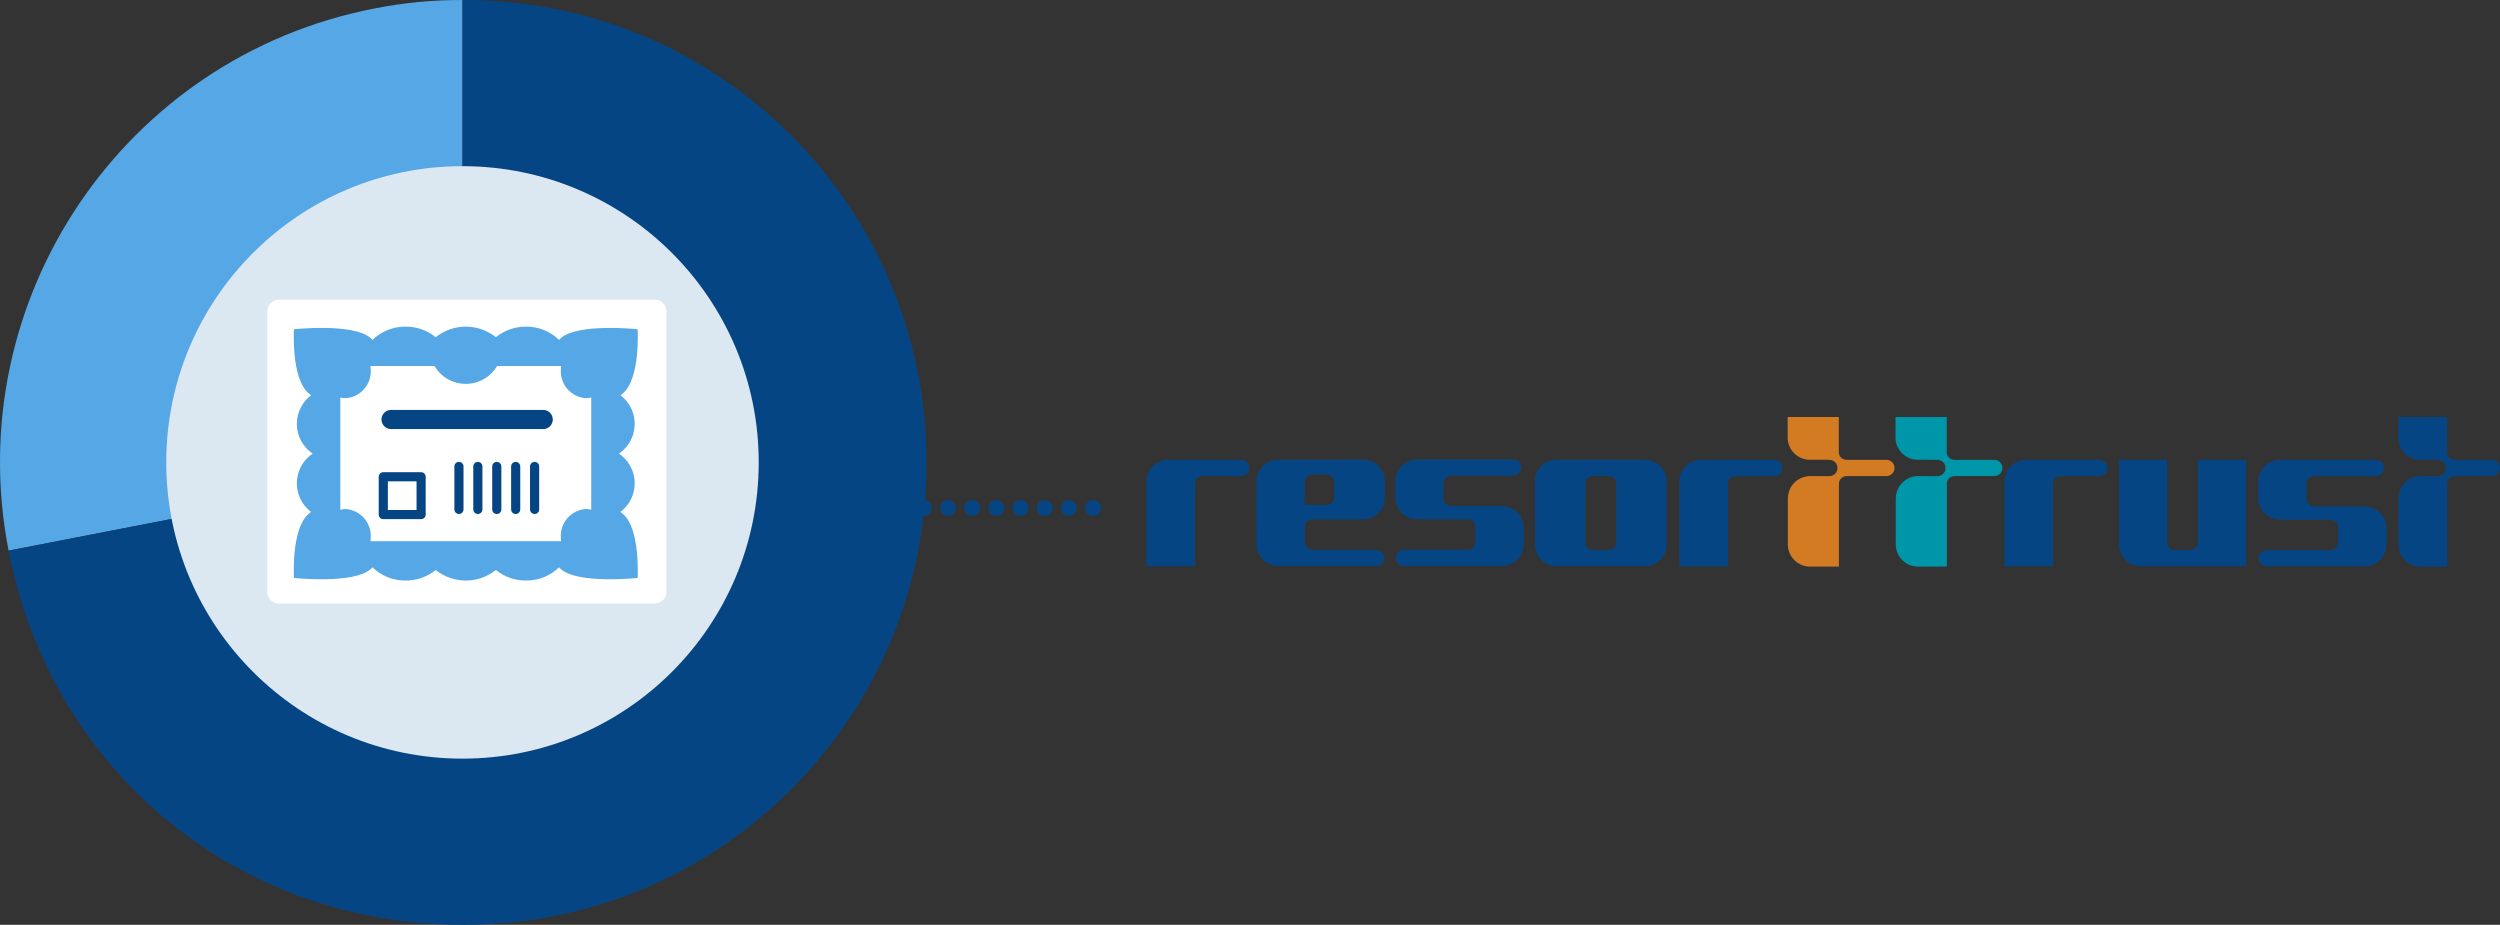 <?xml version="1.0" encoding="utf-8"?>
<!-- Generator: Adobe Illustrator 27.9.0, SVG Export Plug-In . SVG Version: 6.00 Build 0)  -->
<svg version="1.1" id="レイヤー_1" xmlns="http://www.w3.org/2000/svg" xmlns:xlink="http://www.w3.org/1999/xlink" x="0px"
	 y="0px" width="393.272px" height="145.478px" viewBox="0 0 393.272 145.478" style="enable-background:new 0 0 393.272 145.478;"
	 xml:space="preserve">
<rect x="0" y="0" width="393.272" height="145.478" fill="#333333" stroke="none"/>
<style type="text/css">
	.st0{fill:#55A7E5;}
	.st1{fill:#064583;}
	.st2{fill:#DBE8F1;}
	.st3{fill:#FFFFFF;}
	.st4{fill:none;stroke:#064583;stroke-width:3.011;stroke-linecap:round;stroke-miterlimit:10;}
	.st5{fill:none;stroke:#064583;stroke-width:1.439;stroke-linecap:round;stroke-linejoin:round;stroke-miterlimit:10;}
	.st6{fill:none;stroke:#064583;stroke-width:1.439;stroke-linecap:round;stroke-miterlimit:10;}
	
		.st7{fill:none;stroke:#064583;stroke-width:2.484;stroke-linecap:round;stroke-linejoin:round;stroke-miterlimit:10;stroke-dasharray:0,3.8;}
	.st8{fill-rule:evenodd;clip-rule:evenodd;fill:#064583;}
	.st9{fill-rule:evenodd;clip-rule:evenodd;fill:#D27B22;}
	.st10{fill-rule:evenodd;clip-rule:evenodd;fill:#0096A9;}
</style>
<g id="i_11" transform="translate(196.632 72.739)">
	<g id="i_11-2" transform="translate(-196.632 -72.739)">
		<g id="グループ_42703">
			<g id="グループ_42701">
				<g id="グループ_42699">
					<g id="グループ_42696">
						<g id="グループ_42695">
							<path id="パス_119293" class="st0" d="M72.753,72.74L1.35,86.62C-6.315,47.184,19.439,9.002,58.874,1.337
								c4.571-0.904,9.22-1.351,13.879-1.336V72.74z"/>
						</g>
					</g>
					<g id="グループ_42698" transform="translate(1.35)">
						<g id="グループ_42697">
							<path id="パス_119294" class="st1" d="M71.403,72.74V0.001c40.172-0.148,72.859,32.297,73.007,72.47
								c0.148,40.172-32.298,72.859-72.47,73.007c-0.179,0.001-0.358,0.001-0.537,0c-35.352,0-64.658-24.157-71.4-58.859
								L71.403,72.74z"/>
						</g>
					</g>
				</g>
				<ellipse id="楕円形_4497" class="st2" cx="72.753" cy="72.74" rx="46.6" ry="46.6"/>
				<g id="グループ_42700" transform="translate(42.047 47.143)">
					<path id="パス_119295" class="st3" d="M60.96,47.785H1.833c-1.011,0-1.831-0.82-1.831-1.831l0,0V1.835
						C0,0.823,0.819,0.002,1.83,0.001c0.001,0,0.002,0,0.003,0H60.96c1.011,0,1.831,0.82,1.831,1.831c0,0.001,0,0.002,0,0.003v44.12
						C62.79,46.965,61.971,47.784,60.96,47.785z"/>
					<path id="パス_119296" class="st0" d="M55.993,33.745c-0.142-0.125-0.293-0.242-0.443-0.354
						c2.488-1.877,2.983-5.415,1.106-7.903c-0.374-0.496-0.828-0.927-1.343-1.276c2.582-1.745,3.262-5.252,1.517-7.835
						c-0.348-0.515-0.779-0.969-1.275-1.344c0.152-0.112,0.3-0.227,0.443-0.354c2.706-2.387,2.26-10.028,2.26-10.028
						s-9.354-1-12.061,1.383c-0.106,0.093-0.2,0.192-0.3,0.289c-1.39-1.354-3.26-2.102-5.2-2.08
						c-1.723-0.014-3.398,0.573-4.736,1.659c-2.77-2.212-6.702-2.212-9.472,0c-1.338-1.087-3.013-1.673-4.736-1.659
						c-1.94-0.022-3.81,0.726-5.2,2.08c-0.1-0.1-0.191-0.2-0.3-0.289C13.547,3.647,4.192,4.651,4.192,4.651s-0.446,7.64,2.26,10.028
						c0.142,0.125,0.293,0.242,0.443,0.354c-2.487,1.878-2.98,5.417-1.102,7.904c0.375,0.496,0.829,0.927,1.344,1.275
						c-2.582,1.745-3.262,5.252-1.517,7.835c0.348,0.515,0.779,0.969,1.275,1.344c-0.152,0.112-0.3,0.227-0.443,0.354
						c-2.706,2.387-2.26,10.028-2.26,10.028s9.354,1,12.061-1.383c0.106-0.093,0.2-0.192,0.3-0.289c1.389,1.355,3.26,2.103,5.2,2.08
						c1.723,0.014,3.398-0.573,4.736-1.659c2.77,2.212,6.702,2.212,9.472,0c1.338,1.087,3.013,1.673,4.736,1.659
						c1.94,0.022,3.81-0.726,5.2-2.08c0.1,0.1,0.191,0.2,0.3,0.289c2.706,2.387,12.061,1.383,12.061,1.383
						S58.699,36.132,55.993,33.745z M16.238,37.988c0.021-0.187,0.033-0.374,0.034-0.562c0.145-2.32-1.604-4.325-3.923-4.494
						c-0.291,0.001-0.58,0.038-0.861,0.112v-17.66c0.281,0.074,0.57,0.111,0.861,0.112c2.321-0.17,4.071-2.178,3.923-4.5
						c-0.001-0.188-0.013-0.375-0.034-0.562h10.063c1.606,2.72,5.113,3.623,7.834,2.017c0.832-0.491,1.526-1.185,2.017-2.017h10.061
						c-0.021,0.187-0.033,0.374-0.034,0.562c-0.149,2.322,1.602,4.331,3.923,4.5c0.291-0.001,0.58-0.038,0.861-0.112v17.655
						c-0.281-0.074-0.57-0.111-0.861-0.112c-2.321,0.17-4.071,2.178-3.923,4.5c0.001,0.188,0.012,0.375,0.034,0.562L16.238,37.988
						L16.238,37.988z"/>
					<line id="線_28260" class="st4" x1="19.471" y1="18.847" x2="43.403" y2="18.847"/>
					<rect id="長方形_9637" x="18.248" y="27.855" class="st5" width="5.951" height="5.951"/>
					<line id="線_28261" class="st6" x1="42.051" y1="26.233" x2="42.051" y2="32.995"/>
					<line id="線_28262" class="st6" x1="39.076" y1="26.233" x2="39.076" y2="32.995"/>
					<line id="線_28263" class="st6" x1="36.101" y1="26.233" x2="36.101" y2="32.995"/>
					<line id="線_28264" class="st6" x1="33.124" y1="26.233" x2="33.124" y2="32.995"/>
					<line id="線_28265" class="st6" x1="30.149" y1="26.233" x2="30.149" y2="32.995"/>
				</g>
				<line id="線_28266" class="st7" x1="137.741" y1="79.917" x2="174.554" y2="79.917"/>
			</g>
			<g id="グループ_42702" transform="translate(180.325 65.592)">
				<path id="シェイプ_1_00000018941431973806877000000008344643575457147559_" class="st8" d="M165.423,6.733V19.76
					c-0.019,0.669-0.575,1.196-1.244,1.179h-2.333c-0.67,0.018-1.227-0.509-1.246-1.179V6.733l-7.587-0.009v13.438
					c0.039,1.877,1.593,3.367,3.47,3.328c0.001,0,0.002,0,0.004,0h16.528V6.733H165.423 M78.346,6.721h-13.72
					c-1.885-0.046-3.451,1.443-3.5,3.328v10.1c0.05,1.885,1.615,3.373,3.5,3.328h13.72c1.885,0.045,3.45-1.443,3.5-3.328v-10.1
					C81.797,8.164,80.231,6.675,78.346,6.721 M73.911,19.781c-0.016,0.653-0.558,1.17-1.211,1.154c0,0,0,0-0.001,0h-2.43
					c-0.652,0.015-1.193-0.502-1.209-1.154v-9.342c0.015-0.652,0.557-1.169,1.209-1.154h2.43c0.653-0.016,1.196,0.5,1.212,1.153
					c0,0,0,0,0,0.001V19.781z M14.873,6.741c0.705-0.03,1.301,0.518,1.331,1.224c0.03,0.705-0.518,1.301-1.224,1.33
					c-0.035,0-0.072,0-0.107,0h-6c-0.636-0.032-1.178,0.457-1.21,1.093c0,0.009,0,0.018,0,0.027v13.069H0.006V10.101
					c0.039-1.895,1.605-3.399,3.5-3.362h2.288l9.086,0.01 M98.719,6.761c0.705-0.03,1.3,0.518,1.329,1.223
					c0.03,0.705-0.518,1.3-1.223,1.329c-0.035,0-0.072,0-0.107,0H92.71c-0.635-0.032-1.176,0.457-1.208,1.091
					c0,0.003,0,0.006,0,0.009c0,0.008,0,0.017,0,0.025v13.067h-7.657v-13.4c0.039-1.894,1.606-3.399,3.5-3.362h0.595l1.694-0.007
					l9.087,0.012 M149.868,6.748c0.705-0.03,1.3,0.518,1.329,1.223c0.03,0.705-0.518,1.3-1.223,1.329c-0.035,0-0.072,0-0.107,0
					h-6.008c-0.635-0.032-1.177,0.457-1.209,1.092c0,0.001,0,0.001,0,0.002c0,0.009,0,0.018,0,0.026v13.077h-7.659V10.112
					c0.039-1.894,1.606-3.399,3.5-3.362h0.593l1.693-0.007l9.089,0.01 M204.625,0v5.58c0.014,0.656,0.556,1.178,1.212,1.167h5.779
					c0.705-0.03,1.3,0.518,1.329,1.223s-0.518,1.3-1.223,1.329c-0.035,0-0.072,0-0.107,0h-5.757c-0.657-0.013-1.2,0.509-1.214,1.166
					v13.08h-4.155c-1.885,0.046-3.451-1.443-3.5-3.328v-7.134l0.008-0.422c0.04-1.894,1.606-3.398,3.5-3.362h0.6l0.159,0.007h1.859
					c0.705,0.03,1.3-0.518,1.329-1.223s-0.518-1.3-1.223-1.329l0,0c-0.035,0-0.072,0-0.107,0l-0.352-0.02h-2.3
					c-1.885,0.047-3.451-1.442-3.5-3.327v-0.58l0,0V0.004h7.672 M55.91,14.037L55.1,14.01h-7.124c-0.653,0.01-1.19-0.511-1.2-1.164
					c0-0.001,0-0.001,0-0.002v-2.437c0.009-0.652,0.545-1.174,1.197-1.165c0.001,0,0.002,0,0.003,0h9.6
					c0.746,0.003,1.368-0.571,1.426-1.315c-0.031-0.717-0.637-1.273-1.354-1.243H44.954l-1.693,0.005h-0.593
					c-1.894-0.036-3.46,1.468-3.5,3.362l-0.005,0.508v2.2c0.039,1.873,1.587,3.361,3.46,3.328l0,0l0.808,0.027h7.123
					c0.653-0.01,1.19,0.511,1.2,1.164c0,0,0,0.001,0,0.001v2.438c-0.01,0.652-0.548,1.173-1.2,1.163h-9.915
					c-0.746,0-1.367,0.574-1.426,1.318c0.031,0.717,0.637,1.274,1.354,1.243c0.002,0,0.003,0,0.005,0h13l1.693-0.007h0.593
					c1.895,0.038,3.462-1.467,3.5-3.362l0.01-0.511v-2.197c-0.039-1.874-1.587-3.362-3.461-3.328 M191.642,14.099l-0.809-0.029
					h-7.123c-0.651,0.011-1.189-0.508-1.2-1.159v-2.442c0.01-0.652,0.548-1.173,1.2-1.163h9.6c0.747,0.001,1.369-0.572,1.429-1.316
					c-0.031-0.717-0.637-1.274-1.354-1.243c-0.002,0-0.003,0-0.005,0h-14.976c-1.894-0.037-3.461,1.468-3.5,3.362l-0.012,0.51v2.195
					c0.039,1.874,1.587,3.362,3.461,3.328l0.809,0.027h7.124c0.653-0.009,1.191,0.512,1.2,1.166c0,0,0,0,0,0v2.438
					c-0.01,0.653-0.547,1.174-1.2,1.165h-9.915c-0.746-0.002-1.368,0.572-1.426,1.316c0.031,0.717,0.638,1.273,1.355,1.242
					c0.001,0,0.001,0,0.002,0h15.286c1.894,0.037,3.461-1.468,3.5-3.362l0.01-0.507v-2.2c-0.039-1.874-1.587-3.362-3.461-3.328
					 M26.137,16.129h7.123l0.809-0.027c1.874,0.035,3.424-1.454,3.463-3.328v-2.2l-0.009-0.507c-0.039-1.894-1.606-3.399-3.5-3.362
					h-2.558l-0.21,0.012H20.82c-1.894-0.036-3.46,1.468-3.5,3.362l-0.009,0.51l0.009,6.8v2.195l0.008,0.508
					c0.039,1.894,1.606,3.399,3.5,3.362h15.288c0.717,0.03,1.323-0.525,1.354-1.242l0,0c-0.058-0.743-0.678-1.317-1.424-1.315H26.14
					c-0.653,0.01-1.19-0.511-1.2-1.164c0-0.001,0-0.001,0-0.002v-2.437c0.01-0.652,0.547-1.173,1.199-1.163c0,0,0.001,0,0.001,0l0,0
					 M24.907,13.831l0.02-1.174v-2.426c0.01-0.658,0.551-1.183,1.209-1.174h2.218c0.659-0.01,1.201,0.515,1.212,1.174v2.429
					c-0.011,0.659-0.553,1.184-1.212,1.174h-3.447V13.831z"/>
				<path id="シェイプ_2_00000157278318393503666950000001950676890744510652_" class="st9" d="M108.936,0.001v5.583
					c0.032,0.672,0.601,1.191,1.273,1.163h6.066c0.704-0.079,1.338,0.427,1.417,1.13c0.079,0.704-0.427,1.338-1.13,1.417
					c-0.024,0.003-0.049,0.005-0.073,0.006c-0.071,0.007-0.143,0.007-0.214,0h-6.052c-0.671-0.028-1.238,0.491-1.269,1.162v13.08
					h-4.361c-1.932,0.091-3.575-1.396-3.676-3.328v-7.133l0.01-0.422c0.091-1.94,1.732-3.443,3.673-3.362h0.622l0.17,0.007h1.96
					c0.706,0.052,1.32-0.478,1.371-1.184c0.051-0.696-0.464-1.304-1.158-1.369c-0.071-0.007-0.143-0.007-0.214,0l-0.374-0.02h-2.415
					c-1.932,0.092-3.574-1.396-3.674-3.327V2.821l0,0v-2.82h8.051"/>
				<path id="シェイプ_3_00000182499536175072899540000017899276761011576217_" class="st10" d="M125.913,0.001v5.583
					c0.03,0.671,0.598,1.192,1.269,1.163h6.065c0.704-0.079,1.338,0.427,1.417,1.13c0.079,0.704-0.427,1.338-1.13,1.417
					c-0.024,0.003-0.049,0.005-0.073,0.006c-0.071,0.007-0.143,0.007-0.214,0h-6.046c-0.671-0.029-1.239,0.491-1.269,1.162v13.08
					h-4.362c-1.932,0.091-3.574-1.397-3.674-3.328v-0.578l0,0v-6.555l0.01-0.422c0.091-1.942,1.734-3.445,3.676-3.362h0.621
					l0.17,0.007h1.953c0.704,0.066,1.329-0.452,1.395-1.156s-0.452-1.329-1.156-1.395c-0.009-0.001-0.017-0.002-0.026-0.002
					c-0.071-0.007-0.143-0.007-0.214,0l-0.378-0.02h-2.414c-1.932,0.092-3.576-1.395-3.676-3.327V2.821l0,0v-2.82h8.059"/>
			</g>
		</g>
	</g>
</g>
</svg>
